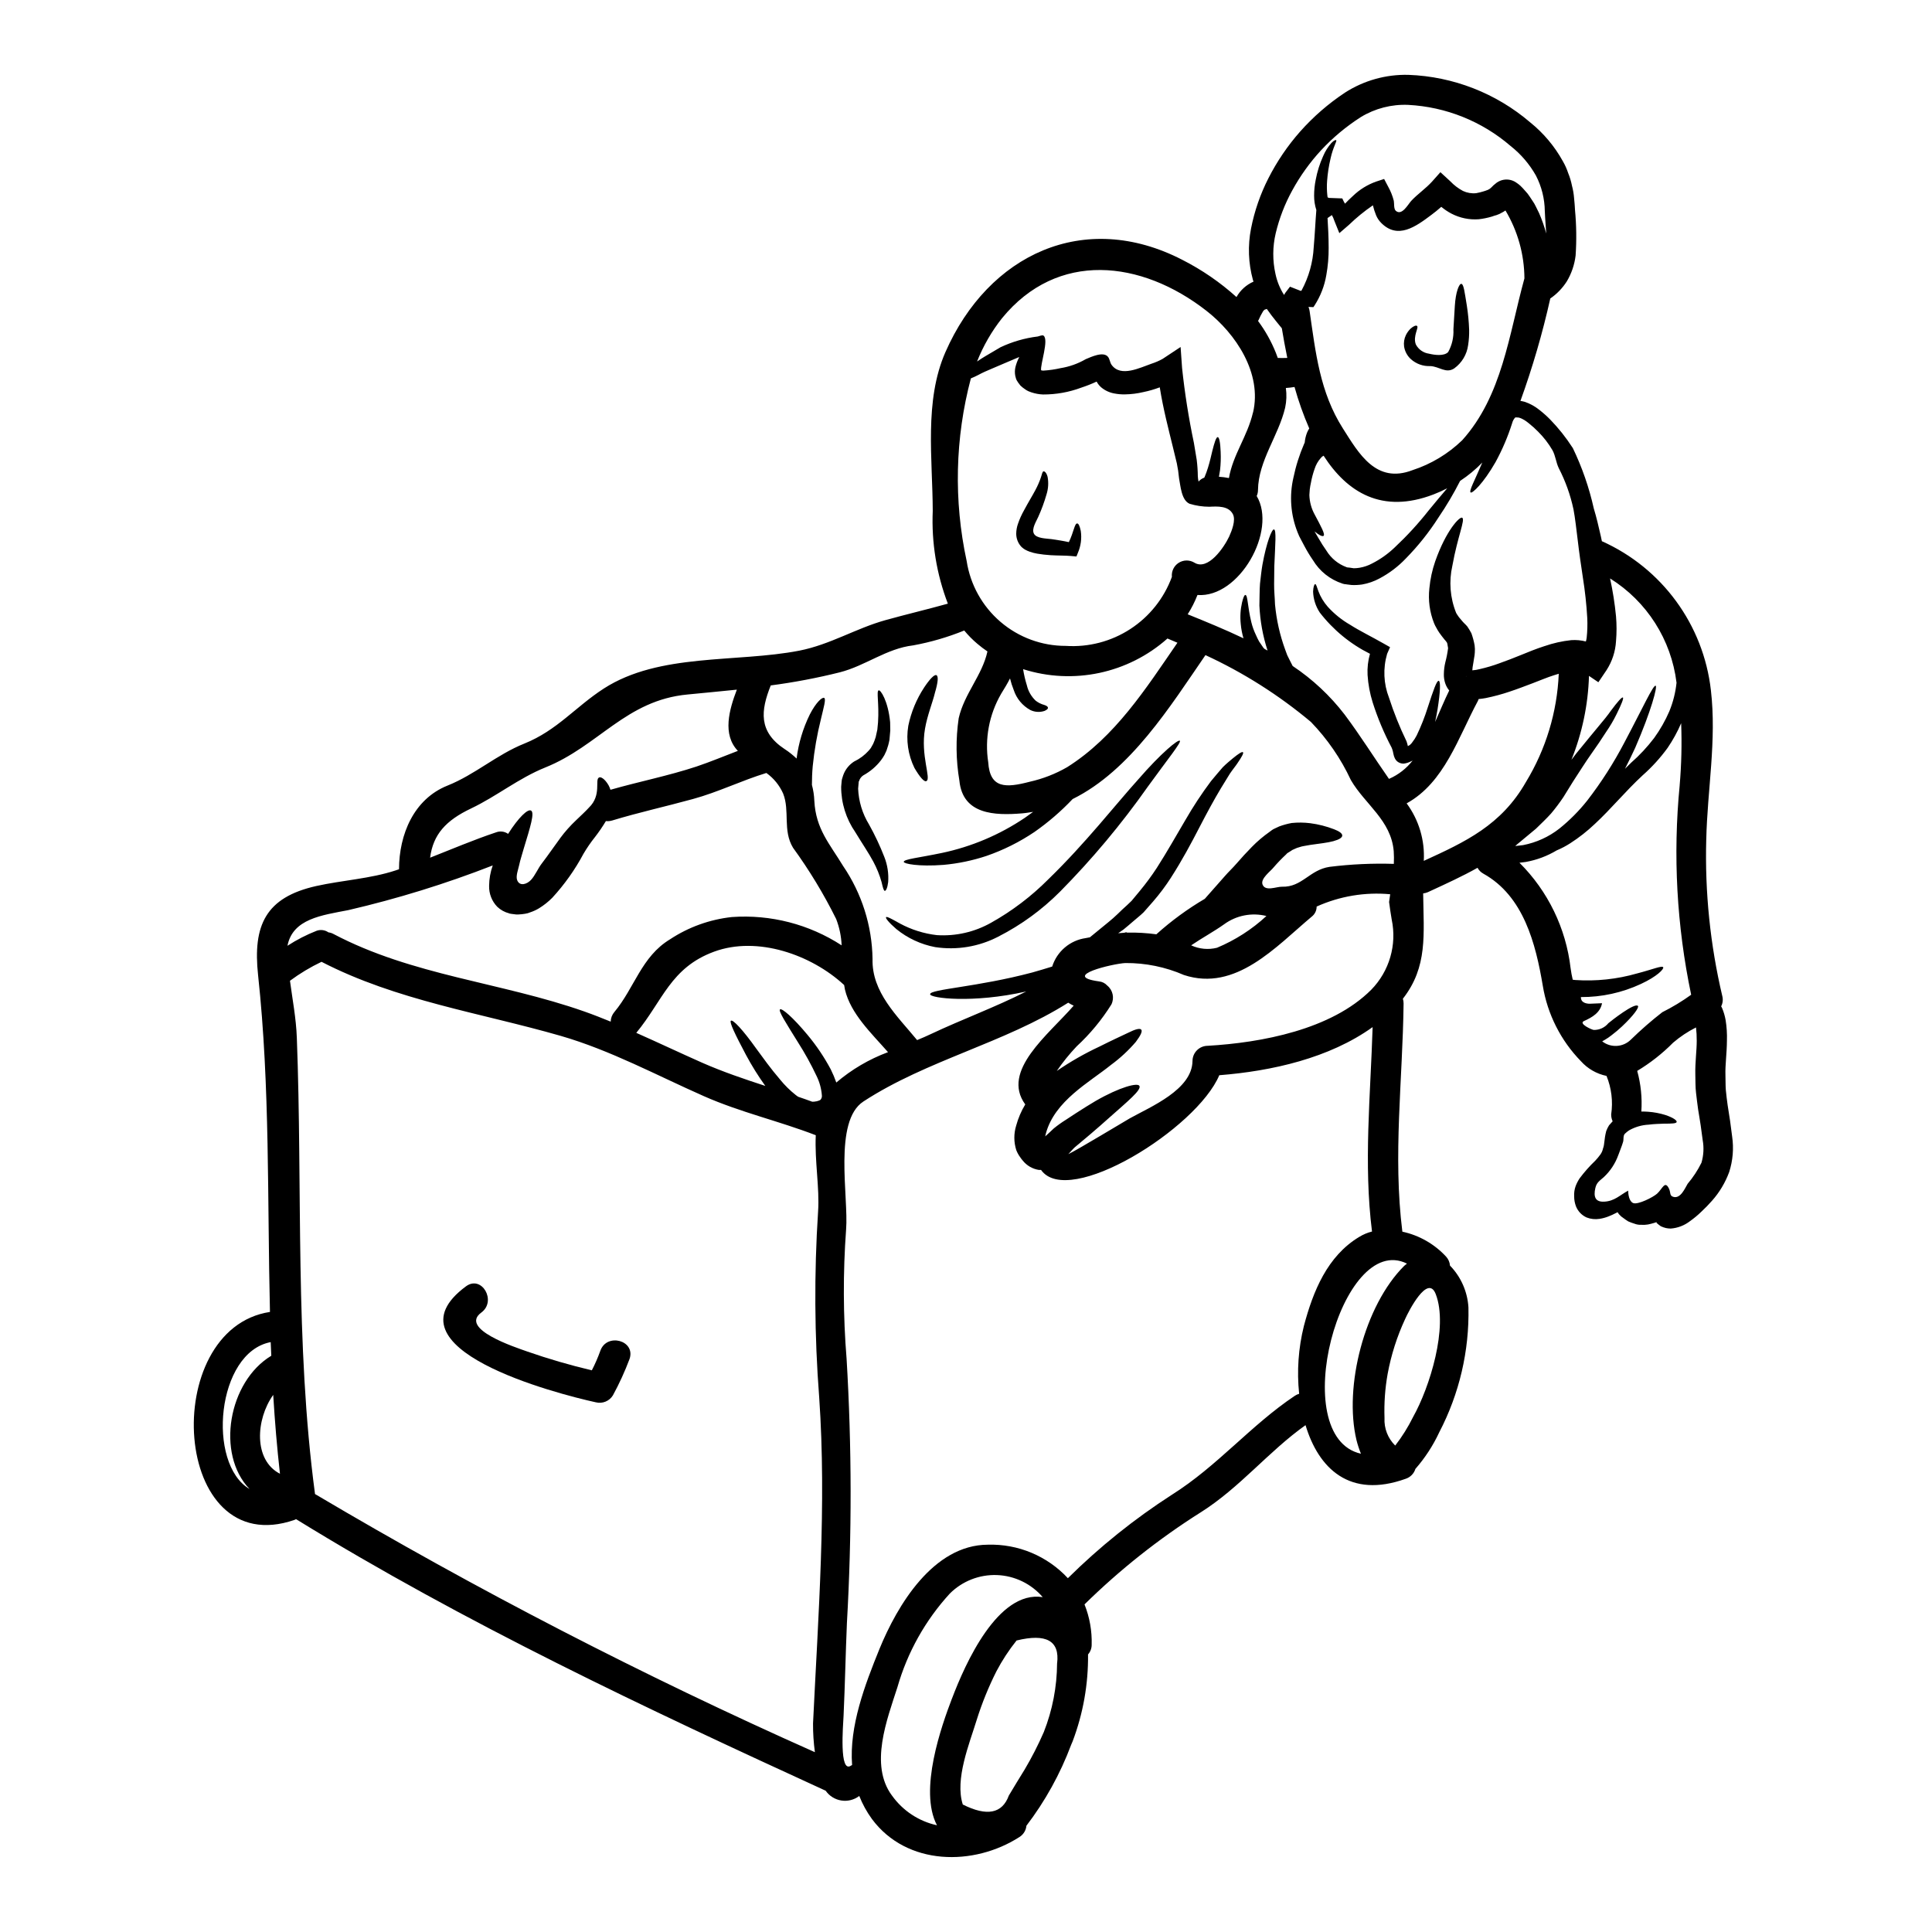 <?xml version="1.0" encoding="UTF-8"?>
<!-- Uploaded to: ICON Repo, www.iconrepo.com, Generator: ICON Repo Mixer Tools -->
<svg fill="#000000" width="800px" height="800px" version="1.1" viewBox="144 144 512 512" xmlns="http://www.w3.org/2000/svg">
 <g>
  <path d="m414.09 238.62c-1.043 0.43-2.059 0.883-3.023 1.281-1.551 0.668-2.992 1.285-4.328 1.848-0.613 0.27-1.227 0.535-1.82 0.789-0.59 0.25-1.121 0.559-1.656 0.828-0.668 0.352-1.312 0.641-1.969 0.91v-0.004c-4.195 15.816-4.578 32.398-1.121 48.391 0.961 6.273 4.141 11.996 8.965 16.129 4.82 4.129 10.965 6.391 17.312 6.375 6.031 0.395 12.031-1.172 17.098-4.469 5.07-3.297 8.934-8.148 11.016-13.824-0.148-1.477 0.539-2.91 1.785-3.711 1.25-0.805 2.84-0.836 4.121-0.086 3.66 2.328 7.965-4.09 9.277-6.894 0.664-1.473 1.844-4.356 0.961-5.965-1.18-2.191-4.039-2.031-6.227-1.926h-0.004c-1.766-0.004-3.523-0.27-5.215-0.785-2.191-0.938-2.406-4.758-2.805-6.793v-0.004c-0.117-1.32-0.312-2.637-0.586-3.934-0.324-1.391-0.668-2.805-1.043-4.301-1.148-4.723-2.543-9.973-3.477-15.828-1.406 0.531-2.856 0.953-4.328 1.254-1.598 0.379-3.227 0.586-4.867 0.613-0.949 0.023-1.898-0.059-2.832-0.238-1.289-0.227-2.5-0.789-3.5-1.629-0.492-0.43-0.902-0.945-1.203-1.523-1.32 0.613-2.68 1.148-4.062 1.602-3.25 1.215-6.691 1.832-10.16 1.816-1.039-0.043-2.062-0.23-3.051-0.559l-0.789-0.297 0.004 0.004c-0.363-0.164-0.703-0.371-1.016-0.613-0.355-0.234-0.688-0.496-0.992-0.789-0.117-0.09-0.215-0.199-0.293-0.324l-0.16-0.211-0.324-0.43-0.078-0.133c-0.16-0.238-0.238-0.395-0.27-0.426h0.004c-0.004-0.02-0.012-0.039-0.027-0.055-0.023-0.043-0.039-0.086-0.055-0.133l-0.082-0.184c-0.078-0.27-0.156-0.508-0.211-0.789-0.145-0.742-0.133-1.508 0.027-2.246 0.219-0.922 0.551-1.809 0.988-2.648 0.023-0.023 0.027-0.059 0.016-0.09zm71.137 131.39c-0.078 0.105-0.43 0.457-0.43 0.457v-0.004c-1.16 1.078-2.258 2.223-3.289 3.422-0.832 1.043-3.449 2.914-2.941 4.465 0.691 2.008 3.742 0.59 5.184 0.641 5.32 0.16 7.273-4.465 12.594-5.266h0.004c5.648-0.703 11.344-0.969 17.031-0.789 0.055-1.121 0.047-2.242-0.027-3.363-0.695-8.207-7.594-12.379-11.359-18.848v-0.004c-2.648-5.684-6.227-10.887-10.586-15.398-8.492-7.113-17.887-13.07-27.949-17.711-9.301 13.527-19.887 30.582-35.203 38.148-3.066 3.238-6.449 6.16-10.105 8.715-3.957 2.668-8.242 4.809-12.754 6.363-3.684 1.223-7.496 2.012-11.359 2.363-6.656 0.508-10.477-0.293-10.531-0.789-0.078-0.723 4.035-1.098 10.051-2.363v0.004c7.883-1.656 15.367-4.824 22.043-9.328 0.746-0.512 1.473-1.043 2.191-1.574-0.938 0.133-1.898 0.32-2.891 0.395-7.324 0.613-15.773 0.32-16.652-8.66-0.926-5.469-0.992-11.047-0.188-16.531 1.473-6.523 6.231-11.363 7.621-17.711v-0.004c-0.918-0.621-1.801-1.289-2.648-2.008-1.273-1.07-2.445-2.254-3.5-3.539-4.356 1.766-8.879 3.086-13.5 3.934-7.109 0.832-12.641 5.398-19.461 7.141-6.035 1.508-12.148 2.668-18.316 3.477-2.644 6.629-3.34 12.242 3.715 16.895l0.004-0.004c1.117 0.73 2.164 1.562 3.129 2.488 0.512-4.062 1.695-8.008 3.5-11.68 1.656-3.234 3.312-4.68 3.82-4.383 0.508 0.297-0.105 2.363-0.855 5.535l0.004-0.004c-1.035 4.117-1.77 8.309-2.191 12.535-0.16 1.738-0.215 3.398-0.215 4.973 0.371 1.387 0.586 2.812 0.641 4.25 0.395 7.457 4.039 11.336 7.621 17.242 4.957 7.273 7.672 15.844 7.805 24.648-0.238 8.82 6.551 15.105 11.809 21.496 1.312-0.535 2.539-1.07 3.664-1.605 8.34-3.938 17.055-7.109 25.262-11.281-14.141 3.207-25.586 1.789-25.477 0.719 0-1.336 12.457-1.871 27.055-5.746 1.82-0.508 3.582-1.043 5.293-1.574 1.266-4.019 4.727-6.953 8.898-7.543 0.375-0.078 0.746-0.133 1.098-0.211 1.199-0.965 2.461-2.008 3.793-3.102 0.789-0.641 1.574-1.281 2.363-1.969 0.789-0.684 1.602-1.496 2.434-2.297 0.789-0.719 1.844-1.656 2.461-2.297 0.719-0.883 1.469-1.789 2.242-2.699v-0.004c1.586-1.918 3.066-3.922 4.426-6.004 2.777-4.328 5.211-8.688 7.566-12.672v0.004c2.055-3.574 4.32-7.019 6.789-10.32 1.148-1.391 2.219-2.644 3.148-3.715 0.988-0.988 1.926-1.734 2.672-2.363 1.496-1.23 2.434-1.82 2.672-1.605 0.238 0.211-0.293 1.203-1.391 2.805-0.535 0.832-1.312 1.738-2.086 2.891-0.691 1.148-1.496 2.434-2.363 3.848-1.738 2.887-3.688 6.469-5.773 10.504-2.086 4.039-4.492 8.555-7.43 13.125l0.004 0.004c-1.441 2.242-3.039 4.379-4.785 6.391-0.855 0.961-1.684 1.926-2.516 2.863-1.094 1.043-1.871 1.602-2.777 2.406-0.91 0.805-1.734 1.473-2.566 2.164-0.48 0.324-0.91 0.641-1.391 0.965 0.559-0.027 1.121-0.109 1.656-0.133 0.348-0.133 0.586-0.16 0.695-0.027v-0.008c2.602-0.051 5.203 0.102 7.777 0.453l0.078-0.078c3.93-3.527 8.203-6.652 12.754-9.328l5.266-5.965c1.016-1.18 2.031-2.086 3.207-3.449 1.281-1.473 2.566-2.891 4.012-4.356 1.418-1.449 2.969-2.766 4.625-3.934l0.613-0.457 0.078-0.051c0.027-0.027 0.324-0.215 0.324-0.215l0.16-0.078 0.27-0.133c0.395-0.188 0.789-0.348 1.148-0.535v-0.004c1.078-0.398 2.188-0.703 3.316-0.91 1.645-0.172 3.301-0.152 4.941 0.055 2.156 0.281 4.269 0.82 6.297 1.602 1.395 0.535 2.168 1.098 2.168 1.656 0 0.559-0.789 1.07-2.363 1.5-1.574 0.43-3.688 0.641-6.098 0.988-0.586 0.105-1.18 0.211-1.816 0.32-0.633 0.105-1.152 0.324-1.738 0.484-0.48 0.238-0.613 0.238-1.203 0.535-0.32 0.211-0.664 0.453-1.039 0.664l-0.133 0.105-0.027 0.027zm47.23-46.727 0.188-0.078v-0.031c-0.066 0.023-0.129 0.059-0.184 0.105zm70.578 121.9v-0.004c0.465 3.168 0.195 6.398-0.789 9.445-1.031 2.793-2.57 5.367-4.547 7.59-0.871 0.992-1.789 1.938-2.754 2.836-0.957 0.934-1.984 1.793-3.074 2.566-1.477 1.145-3.254 1.828-5.117 1.965-0.422-0.004-0.844-0.047-1.258-0.133-0.469-0.113-0.926-0.273-1.363-0.48-0.391-0.273-0.766-0.566-1.121-0.883 0-0.055-0.027-0.082-0.027-0.133v-0.105l-0.055 0.023c-0.051 0.027-0.078 0.055-0.133 0.082l-0.508 0.156c-0.535 0.16-1.066 0.297-1.574 0.395h-0.004c-0.59 0.098-1.191 0.125-1.789 0.082-0.602 0.027-1.203-0.074-1.766-0.293-0.566-0.168-1.121-0.375-1.66-0.613-0.441-0.273-0.871-0.566-1.281-0.883-0.398-0.25-0.762-0.555-1.07-0.91-0.098-0.102-0.184-0.207-0.266-0.32-0.082-0.133-0.16-0.426-0.352-0.238l-0.27 0.133 0.004-0.004c-0.625 0.332-1.266 0.625-1.926 0.883-0.781 0.316-1.598 0.539-2.43 0.668-1.164 0.188-2.356 0.059-3.449-0.371-1.281-0.582-2.285-1.637-2.805-2.941-0.32-0.848-0.484-1.746-0.48-2.648-0.055-0.926 0.082-1.852 0.391-2.723 0.273-0.715 0.625-1.398 1.043-2.035 1.25-1.672 2.633-3.238 4.141-4.676 0.504-0.531 0.969-1.094 1.395-1.688 0.32-0.457 0.547-0.977 0.664-1.523 0.484-1.281 0.242-2.219 0.859-4.652 0.199-0.531 0.449-1.039 0.746-1.523 0.32-0.375 0.641-0.719 0.961-1.07-0.262-0.57-0.398-1.191-0.391-1.816 0.512-3.453 0.086-6.981-1.234-10.211-2.621-0.539-5.004-1.91-6.789-3.906-5.344-5.477-8.871-12.469-10.105-20.02-1.875-11.09-5.055-23.738-15.742-29.672v-0.004c-0.656-0.355-1.191-0.895-1.551-1.551-3.984 2.246-8.312 4.223-13.121 6.441v0.004c-0.41 0.176-0.844 0.293-1.285 0.344 0.129 10.934 1.254 19.41-5.375 27.91 0.125 0.41 0.188 0.832 0.188 1.258-0.238 20.211-2.863 40.316-0.324 60.473 4.461 0.961 8.512 3.277 11.605 6.629 0.59 0.652 0.949 1.484 1.016 2.359 2.91 2.992 4.644 6.93 4.891 11.094 0.246 11.496-2.41 22.867-7.727 33.062-1.637 3.527-3.769 6.801-6.332 9.73-0.375 1.215-1.309 2.18-2.516 2.594-14.957 5.398-23.176-2.805-26.598-14.195-9.863 7.008-17.352 16.531-27.801 23.125v-0.004c-11.098 7.008-21.41 15.184-30.773 24.383 1.363 3.406 2.008 7.055 1.898 10.719 0 0.934-0.344 1.836-0.961 2.539 0.086 7.867-1.301 15.684-4.09 23.043-0.09 0.258-0.199 0.508-0.32 0.75-0.027 0.055-0.051 0.133-0.078 0.188-2.879 7.68-6.871 14.895-11.844 21.414-0.113 1.23-0.797 2.34-1.848 2.992-12.082 7.777-29.809 7.699-39.082-4.758-1.375-1.891-2.508-3.949-3.367-6.125-1.352 1.035-3.066 1.473-4.75 1.207-1.68-0.262-3.18-1.199-4.152-2.594-47.582-21.812-95.676-44.43-140.35-71.965v-0.004c-0.125 0.082-0.254 0.145-0.395 0.191-32.586 11.281-36.062-50.605-6.523-55.105-0.723-29.781 0.051-59.613-3.148-89.262-1.418-13.18 1.969-20.609 15.453-23.617 6.867-1.523 14.277-1.926 20.961-4.117l0.934-0.32c0.027-9.227 3.906-18.582 12.832-22.164 7.301-2.914 13.098-8.234 20.398-11.148 8.688-3.504 13.5-9.707 21.066-14.594 14.699-9.465 35.125-6.793 51.781-10.023 8.18-1.605 14.996-5.902 22.801-8.078 5.562-1.551 11.039-2.832 16.574-4.379v0.004c-3-7.832-4.363-16.191-4.008-24.57-0.027-13.688-2.328-29.164 3.371-42.117 11.363-25.852 36.73-37.855 62.77-24.434h-0.004c5.199 2.641 10.027 5.957 14.355 9.863 1.023-1.816 2.606-3.25 4.516-4.086-0.051-0.16-0.105-0.297-0.156-0.457-1.215-4.43-1.391-9.074-0.508-13.582 0.91-4.652 2.469-9.156 4.625-13.383 2.266-4.449 5.086-8.602 8.391-12.344 3.492-3.934 7.477-7.398 11.859-10.305 5.012-3.231 10.883-4.875 16.844-4.727 11.871 0.43 23.25 4.871 32.273 12.598 3.519 2.828 6.449 6.316 8.637 10.266 0.578 0.996 1.055 2.051 1.418 3.148 0.445 1.086 0.785 2.215 1.012 3.367 0.293 1.102 0.484 2.231 0.566 3.367l0.133 1.445 0.051 0.723 0.055 0.906c0.379 4.008 0.434 8.043 0.16 12.059-0.289 2.418-1.078 4.75-2.324 6.84-1.141 1.797-2.633 3.344-4.387 4.547-2.059 9.211-4.703 18.281-7.914 27.16 0.098 0.023 0.195 0.031 0.297 0.027 0.297 0.082 0.457 0.082 0.91 0.215h-0.004c1.379 0.477 2.664 1.191 3.801 2.109 1.008 0.781 1.961 1.633 2.856 2.539 2.223 2.285 4.211 4.781 5.938 7.461l0.078 0.105 0.027 0.055c2.449 5.09 4.305 10.445 5.535 15.961 0.723 2.363 1.281 4.809 1.875 7.402 0.078 0.43 0.184 0.859 0.27 1.281l-0.004 0.004c15.945 7.129 26.934 22.156 28.898 39.512 1.547 13.285-0.938 26.305-1.23 39.566h-0.004c-0.379 13.945 1.051 27.883 4.254 41.461 0.238 0.914 0.133 1.887-0.297 2.727 0.082 0.125 0.156 0.258 0.215 0.395 0.441 1.039 0.766 2.125 0.961 3.234 0.293 1.812 0.41 3.648 0.348 5.484-0.023 3.367-0.48 6.438-0.395 9.031 0.051 1.367 0 2.699 0.105 4.039s0.32 2.699 0.48 4.012c0.465 2.762 0.859 5.492 1.191 8.297zm-8.129 6.949c0.574-1.945 0.684-3.996 0.324-5.988-0.16-1.312-0.352-2.594-0.535-3.938s-0.457-2.727-0.668-4.144c-0.211-1.418-0.375-2.965-0.562-4.492-0.188-1.527-0.133-3.125-0.184-4.723-0.082-3.34 0.375-6.297 0.375-9.145l-0.008 0.004c0.012-1.145-0.055-2.285-0.188-3.422-2.176 1.098-4.215 2.453-6.066 4.039-2.848 2.879-6.047 5.391-9.516 7.477 0.969 3.504 1.34 7.148 1.094 10.773 0.641 0 1.254 0 1.82 0.055 1.543 0.109 3.066 0.398 4.543 0.855 2.242 0.75 3.125 1.5 2.992 1.875-0.133 0.375-1.18 0.426-3.367 0.426-1.098 0.055-2.461 0.055-4.117 0.27l0.004-0.004c-1.801 0.102-3.551 0.613-5.117 1.5-0.379 0.254-0.738 0.539-1.066 0.855-0.59 0.48-0.324 1.605-0.535 2.219-0.324 1.121-0.859 2.363-1.254 3.477h-0.004c-0.797 2.227-2.117 4.234-3.848 5.852-1.043 0.938-1.902 1.367-2.246 2.914-0.508 2.273-0.027 3.719 2.363 3.586 2.723-0.133 4.117-1.711 6.332-2.918 0.027 0.965 0.242 2.832 1.34 3.289 1.227 0.508 5.266-1.523 6.336-2.488 1.418-1.281 2.059-3.609 3.148-1.34 0.508 1.02 0.078 1.902 1.18 2.191 1.898 0.535 3.047-2.269 3.769-3.477v0.004c1.445-1.703 2.676-3.578 3.664-5.582zm-5.773-100.06c0.469-5.457 0.598-10.941 0.391-16.414-0.98 2.285-2.18 4.469-3.578 6.523-1.93 2.656-4.144 5.094-6.606 7.269-4.625 4.277-8.418 8.957-12.699 12.914-2.004 1.906-4.191 3.621-6.519 5.117-1.09 0.699-2.234 1.309-3.426 1.816-0.023 0.027-0.078 0.027-0.129 0.051-2.527 1.516-5.312 2.559-8.211 3.078-0.559 0.051-1.121 0.156-1.68 0.211v0.004c7.547 7.512 12.324 17.363 13.551 27.945 0.137 1.023 0.324 2.039 0.562 3.047l0.641 0.082c5.531 0.379 11.086-0.211 16.414-1.742 4.062-1.043 6.629-2.164 6.922-1.629 0.238 0.457-1.629 2.434-5.902 4.414-4.981 2.32-10.414 3.508-15.906 3.477-0.02 0.254 0.027 0.512 0.133 0.746 0.211 0.559 1.066 1.07 2.363 1.016 1.043-0.055 2.059-0.078 3.102-0.133-0.453 2.488-2.594 3.742-4.785 4.723-1.551 0.695 2.164 2.363 2.621 2.363v-0.004c1.488 0.027 2.906-0.633 3.848-1.789 0.695-0.59 6.981-5.535 7.832-4.574 0.348 0.395-1.121 2.516-4.25 5.457-0.867 0.812-1.777 1.582-2.727 2.297-0.543 0.434-1.113 0.828-1.711 1.18-0.27 0.156-0.535 0.32-0.789 0.453h0.004c2.285 1.781 5.535 1.59 7.594-0.453 2.641-2.578 5.422-5.008 8.34-7.273 2.668-1.332 5.223-2.879 7.644-4.625-3.828-18.254-4.856-36.984-3.039-55.547zm-2.727-19.598h-0.004c0.988-2.41 1.625-4.949 1.898-7.539-1.391-11.402-7.863-21.562-17.613-27.641 0.723 3.309 1.246 6.656 1.574 10.023 0.188 2.199 0.188 4.406 0 6.606-0.16 2.731-1.027 5.375-2.512 7.672l-2.164 3.207-2.488-1.684c-0.227 7.629-1.801 15.16-4.652 22.242 0.859-1.148 1.711-2.269 2.594-3.285 1.684-2.059 3.207-3.938 4.574-5.562s2.484-2.996 3.312-4.195c1.762-2.363 2.863-3.609 3.148-3.477 0.289 0.133-0.32 1.707-1.656 4.41v-0.004c-0.805 1.645-1.734 3.223-2.777 4.727-1.148 1.816-2.516 3.82-4.012 5.93s-3.047 4.602-4.758 7.219c-0.832 1.34-1.684 2.727-2.566 4.144-1 1.488-2.082 2.926-3.234 4.301-1.227 1.367-2.644 2.699-4.012 4.039-1.441 1.203-2.887 2.406-4.379 3.637-0.395 0.32-0.789 0.641-1.125 0.961 0.695-0.051 1.391-0.184 2.086-0.238h-0.004c3.512-0.68 6.812-2.18 9.625-4.387 2.727-2.195 5.203-4.688 7.379-7.43 3.727-4.824 7.019-9.969 9.84-15.371 4.922-9.277 7.648-15.32 8.289-15.051 0.508 0.184-1.148 6.606-5.43 16.469-0.789 1.707-1.711 3.609-2.699 5.535 0.559-0.535 1.07-1.07 1.629-1.605l0.004-0.004c2.246-1.973 4.289-4.168 6.098-6.547 1.602-2.215 2.953-4.594 4.035-7.102zm-21.918-19.434h-0.004c0.188-1.738 0.242-3.488 0.16-5.238-0.203-3.559-0.586-7.106-1.148-10.625-0.27-1.762-0.508-3.477-0.75-5.117-0.242-1.641-0.426-3.231-0.613-4.758-0.395-3.125-0.691-5.961-1.148-8.363l-0.004-0.004c-0.809-3.785-2.121-7.445-3.898-10.883-0.75-1.574-0.832-3.234-1.684-4.781h-0.004c-1.047-1.789-2.324-3.434-3.797-4.894-0.754-0.77-1.559-1.496-2.406-2.168-0.379-0.316-0.781-0.613-1.203-0.879l-0.586-0.32c-0.188-0.105-0.211-0.082-0.348-0.16-0.23-0.098-0.477-0.168-0.723-0.215 0.055 0.027-0.238 0-0.348 0-0.188-0.055-0.297-0.027-0.324 0-0.027 0.027-0.133 0-0.133 0.027-0.379 0.418-0.648 0.922-0.785 1.469-1.137 3.582-2.613 7.047-4.414 10.348-3.262 5.691-6.121 8.285-6.578 8.047-0.559-0.324 1.098-3.262 3.074-7.938v-0.004c-1.773 1.832-3.746 3.465-5.879 4.867-1.699 3.344-3.613 6.578-5.727 9.684-2.508 3.926-5.422 7.582-8.691 10.906-2.004 2.102-4.332 3.867-6.894 5.231-1.461 0.797-3.043 1.348-4.68 1.629-0.914 0.133-1.836 0.176-2.758 0.133l-1.098-0.133-0.531-0.078-0.297-0.027-0.188-0.055c-0.051-0.004-0.105-0.012-0.156-0.027l-0.16-0.051v-0.004c-3.277-1.062-6.059-3.277-7.832-6.231-0.824-1.191-1.574-2.434-2.25-3.715-0.293-0.586-0.613-1.18-0.934-1.762l-0.457-0.883c-0.184-0.395-0.27-0.695-0.43-1.016h0.004c-1.828-4.598-2.211-9.645-1.094-14.465 0.637-3.074 1.586-6.074 2.832-8.953 0.051-0.133 0.105-0.211 0.16-0.348 0.082-0.898 0.289-1.781 0.617-2.621 0.16-0.391 0.359-0.766 0.586-1.121-1.551-3.57-2.856-7.242-3.902-10.988-0.762 0.129-1.527 0.219-2.297 0.266 0.246 1.746 0.18 3.519-0.191 5.242-1.762 7.43-7.086 14.059-7.191 21.758 0.004 0.562-0.113 1.117-0.344 1.633 5.453 9.145-4.602 27.055-15.691 26.227l-0.004-0.004c-0.695 1.785-1.562 3.5-2.594 5.117 4.949 2.008 9.918 4.039 14.785 6.363v0.004c-0.363-1.23-0.605-2.496-0.719-3.773-0.211-1.922-0.094-3.863 0.344-5.746 0.32-1.312 0.613-2.004 0.883-1.969 0.641 0.055 0.535 2.941 1.574 7.219 0.281 1.152 0.684 2.273 1.199 3.344 0.254 0.602 0.539 1.191 0.859 1.762 0.375 0.535 0.746 1.098 1.148 1.684 0.082 0.098 0.172 0.188 0.27 0.27 0.27 0.16 0.559 0.297 0.828 0.457h-0.004c-1.254-3.859-1.98-7.871-2.164-11.926 0.055-2.059 0.027-4.008 0.16-5.797 0.211-1.82 0.375-3.477 0.641-5.004 1.094-6.066 2.512-9.445 3.047-9.379 0.695 0.078 0.348 3.902 0.105 9.73 0 1.469-0.027 3.047-0.051 4.785-0.023 1.738 0.184 3.5 0.238 5.422h0.004c0.379 4.055 1.277 8.047 2.672 11.871l0.562 1.523 0.719 1.445c0.238 0.48 0.48 0.961 0.719 1.418h0.004c5.266 3.512 9.922 7.863 13.777 12.883 4.144 5.535 7.777 11.363 11.738 17.031 0.023 0 0.051-0.027 0.078-0.027 2.438-1.07 4.57-2.734 6.203-4.84l-0.188 0.105-0.691 0.32h-0.004c-0.332 0.148-0.684 0.258-1.043 0.324-0.16 0.027-0.238 0.051-0.457 0.078-0.266 0-0.531-0.035-0.785-0.105-0.68-0.184-1.246-0.652-1.547-1.285-0.188-0.391-0.32-0.801-0.395-1.227l-0.129-0.617c-0.082-0.34-0.191-0.668-0.324-0.988-2.027-3.836-3.711-7.844-5.027-11.98-0.746-2.367-1.203-4.816-1.359-7.297-0.098-1.891 0.117-3.785 0.637-5.609-5.207-2.594-9.754-6.336-13.309-10.941-1.09-1.652-1.703-3.578-1.766-5.555 0.055-1.281 0.324-1.969 0.562-1.969s0.453 0.719 0.832 1.848l-0.004-0.004c0.574 1.52 1.418 2.922 2.484 4.141 1.715 1.898 3.719 3.516 5.938 4.789 2.539 1.629 5.613 3.102 8.98 5.027l1.605 0.91-0.789 1.789h0.004c-1.113 3.816-0.938 7.894 0.508 11.602 1.27 3.941 2.816 7.793 4.625 11.52l0.051 0.133c0.133 0.43 0.238 0.789 0.324 1.18 0.348-0.184 0.691-0.395 0.691-0.48v0.004c0.199-0.164 0.371-0.363 0.508-0.586 0.441-0.559 0.824-1.156 1.148-1.793 1.156-2.418 2.141-4.918 2.945-7.477 1.441-4.438 2.363-7.113 2.887-6.981 0.523 0.133 0.43 2.863-0.32 7.594-0.16 1.016-0.395 2.141-0.641 3.312 1.309-2.941 2.512-5.852 3.738-8.34-0.477-0.574-0.84-1.234-1.07-1.945-0.254-0.777-0.371-1.594-0.348-2.41 0.012-1.062 0.145-2.117 0.395-3.148 0.324-1.223 0.566-2.461 0.723-3.715-0.082-0.395-0.16-0.91-0.215-1.254v-0.004c-0.055-0.059-0.082-0.137-0.082-0.215-0.199-0.293-0.422-0.57-0.668-0.828-0.535-0.617-0.91-1.203-1.363-1.789-0.289-0.422-0.551-0.859-0.785-1.312-0.238-0.395-0.441-0.805-0.613-1.23-1.16-2.93-1.582-6.094-1.234-9.223 0.23-2.441 0.75-4.848 1.551-7.164 2.914-8.266 6.5-11.922 7.141-11.547 0.883 0.453-1.203 4.945-2.594 12.699v-0.004c-0.953 4.176-0.609 8.539 0.988 12.512 0.188 0.395 0.641 0.961 0.746 1.148 0.48 0.535 0.938 1.18 1.445 1.656v0.004c0.281 0.258 0.547 0.531 0.789 0.824 0.387 0.57 0.742 1.16 1.066 1.77 0.375 1.043 0.664 2.117 0.859 3.207 0.086 0.629 0.105 1.266 0.051 1.898-0.027 0.492-0.09 0.984-0.188 1.469-0.105 0.789-0.27 1.605-0.395 2.434-0.027 0.297-0.055 0.562-0.078 0.832v-0.004c0.668-0.043 1.324-0.152 1.969-0.324 1.797-0.41 3.566-0.934 5.293-1.574 1.848-0.641 3.715-1.391 5.641-2.164 1.926-0.777 3.879-1.605 6.254-2.363v0.004c2.285-0.793 4.652-1.324 7.059-1.578 1.305-0.09 2.613 0.027 3.879 0.352 0.094-0.312 0.164-0.633 0.207-0.957zm-7.402 9.516c-0.395 0.133-0.832 0.27-1.281 0.395-1.711 0.531-3.719 1.391-5.695 2.137-1.977 0.746-3.984 1.523-6.016 2.191l-0.004 0.004c-2.078 0.703-4.191 1.273-6.34 1.711-0.613 0.105-1.227 0.211-1.898 0.266h0.004c-0.051 0.164-0.117 0.328-0.191 0.484-5.211 9.676-8.875 21.648-18.895 27.16l0.004-0.004c3.246 4.394 4.856 9.785 4.543 15.242 11.066-5.055 20.559-9.465 27.078-20.906l0.004-0.004c5.273-8.668 8.262-18.535 8.688-28.672zm-3.316-116.66c-0.105-1.82-0.293-3.793-0.375-5.902h-0.004c-0.031-3.305-0.84-6.555-2.363-9.488-1.703-3.012-3.973-5.664-6.691-7.805-7.586-6.543-17.129-10.379-27.137-10.906-4.414-0.191-8.785 0.934-12.562 3.231-3.879 2.484-7.43 5.445-10.562 8.82-2.965 3.219-5.523 6.789-7.621 10.629-1.965 3.57-3.438 7.391-4.383 11.359-0.832 3.539-0.852 7.223-0.055 10.773 0.418 1.973 1.184 3.859 2.273 5.559 0.129-0.184 0.246-0.383 0.348-0.586 0.426-0.535 0.828-1.07 1.227-1.605l2.863 1.125c0.066-0.031 0.129-0.066 0.188-0.109 1.922-3.543 3.027-7.469 3.234-11.492 0.324-3.688 0.457-7.008 0.695-9.84-0.398-1.227-0.598-2.508-0.59-3.797-0.004-1.426 0.141-2.852 0.43-4.25 0.402-2.156 1.062-4.254 1.969-6.254 0.535-1.27 1.273-2.445 2.188-3.477 0.668-0.695 1.125-0.832 1.258-0.746 0.27 0.293-0.789 1.684-1.5 4.918l0.004-0.004c-0.465 1.953-0.766 3.938-0.91 5.938-0.09 1.227-0.07 2.461 0.055 3.688l0.078 0.617 0.352 0.156 3.543 0.133 0.395 0.832 0.324 0.562c0.641-0.668 1.309-1.34 2.059-2.008l-0.004 0.004c1.766-1.719 3.879-3.031 6.199-3.852l2.113-0.691 1.094 2.082c0.652 1.168 1.145 2.418 1.473 3.715 0.133 0.668-0.055 2.141 0.535 2.648 1.602 1.391 3.234-1.711 4.062-2.621 1.711-1.844 3.848-3.258 5.562-5.16l2.191-2.461 2.617 2.41c0.977 1.031 2.113 1.898 3.371 2.566 1.082 0.504 2.285 0.707 3.473 0.586 0.699-0.121 1.387-0.293 2.059-0.508l0.562-0.184 0.27-0.109 0.105-0.023c0.184-0.082 0.453-0.215 0.535-0.27 0.023-0.055 0.023-0.027 0.133-0.105 0.238-0.188 0.461-0.395 0.668-0.617l0.27-0.27 0.48-0.395h-0.004c0.281-0.258 0.598-0.473 0.938-0.641 1.098-0.562 2.379-0.648 3.543-0.242 0.371 0.129 0.719 0.309 1.043 0.535 0.398 0.25 0.773 0.539 1.121 0.855 0.449 0.434 0.879 0.887 1.281 1.363l0.535 0.613 0.078 0.082c0.027 0.051 0.27 0.375 0.27 0.375l0.105 0.156 0.215 0.297 0.828 1.254 0.395 0.617 0.43 0.828 0.828 1.684c0.766 1.754 1.398 3.562 1.895 5.41zm-5.824 12.055-0.008 0.004c0.008-0.055 0.023-0.109 0.051-0.16-0.031-6.348-1.77-12.57-5.027-18.016-0.352 0.254-0.727 0.477-1.121 0.664-0.223 0.137-0.453 0.254-0.691 0.352l-0.109 0.027-0.238 0.105c-0.078 0.023-0.293 0.105-0.293 0.105l-0.395 0.105-0.789 0.27c-1.125 0.332-2.281 0.566-3.445 0.699-2.508 0.184-5.019-0.336-7.246-1.5-0.953-0.504-1.852-1.102-2.68-1.793-0.883 0.789-1.762 1.496-2.699 2.191-4.066 3.047-8.82 6.523-13.234 2.059h0.004c-0.574-0.574-1.027-1.254-1.34-2-0.352-0.863-0.637-1.746-0.855-2.652-2.262 1.547-4.387 3.281-6.352 5.184l-2.539 2.191-1.281-3.18-0.348-0.91-0.348-0.695-1.148 0.789c0.133 2.297 0.293 4.922 0.293 7.91 0.016 2.41-0.188 4.82-0.617 7.191-0.48 2.856-1.535 5.586-3.102 8.023l-0.32 0.48-1.312-0.055h0.004c0.145 0.34 0.246 0.699 0.297 1.07 1.602 11.02 2.699 21.523 8.848 31.168 4.168 6.551 8.742 14.734 18.418 11.02 4.938-1.605 9.445-4.316 13.18-7.93 10.594-11.758 12.402-28.035 16.441-42.715zm-20.418 55.449c-1.18 0.613-2.394 1.156-3.637 1.633-13.66 5.238-22.883-0.562-29.125-10.266-0.281 0.137-0.531 0.34-0.723 0.586-0.754 0.84-1.32 1.836-1.66 2.914-0.414 1.168-0.734 2.367-0.957 3.586-0.141 0.605-0.246 1.223-0.324 1.84-0.027 0.508-0.055 0.988-0.105 1.473 0.047 1.848 0.543 3.652 1.445 5.266 1.629 3.074 2.832 5.211 2.297 5.586-0.297 0.215-1.148-0.16-2.363-1.18l0.055 0.105c0.32 0.559 0.641 1.121 0.988 1.684 0.637 1.133 1.336 2.231 2.086 3.289 1.227 2.019 3.102 3.566 5.32 4.383l0.082 0.027 0.051 0.023 0.133 0.027 0.562 0.055 1.094 0.16 0.004 0.004c0.527 0 1.051-0.047 1.574-0.137 1.148-0.195 2.258-0.574 3.285-1.125 2.207-1.117 4.234-2.559 6.019-4.273 3.234-3.031 6.238-6.301 8.98-9.785 1.941-2.375 3.598-4.348 4.918-5.875zm-9.051 246.13c4.414-7.871 9.383-23.816 6.016-32.559-2.109-5.535-7.269 4.676-8.102 6.551-2.156 4.637-3.719 9.531-4.648 14.562-0.691 3.863-0.969 7.789-0.832 11.707-0.148 2.731 0.887 5.387 2.836 7.301 1.828-2.356 3.41-4.891 4.731-7.562zm-2.363-40.047c0.242-0.238 0.508-0.395 0.75-0.613-17.484-8.66-32.082 45.898-12.203 50.383h0.004c-0.477-1.172-0.871-2.379-1.18-3.606-3.398-14.191 2.137-35.707 12.629-46.164zm-8.73-73.18c4.812-4.914 6.852-11.906 5.43-18.633-0.27-1.523-0.48-3.074-0.691-4.625 0.105-0.668 0.211-1.363 0.293-2.059h-0.004c-6.668-0.617-13.383 0.508-19.488 3.262 0.008 1.062-0.488 2.062-1.336 2.699-9.512 7.988-20.102 19.941-33.812 15.449h-0.004c-4.902-2.141-10.207-3.223-15.559-3.18-3.234 0.16-17.27 3.449-6.981 4.863l0.004 0.004c0.844 0.074 1.625 0.469 2.191 1.098 1.496 1.211 1.953 3.297 1.098 5.019-2.559 4.094-5.652 7.824-9.199 11.098-1.926 2.027-3.688 4.211-5.266 6.519 3.586-2.461 7.367-4.625 11.309-6.465 3.289-1.656 5.668-2.727 7.621-3.664 1.871-0.938 3.074-1.254 3.449-0.828 0.375 0.43-0.16 1.551-1.418 3.231v0.004c-1.961 2.285-4.176 4.34-6.606 6.121-5.719 4.625-14.891 9.488-17.238 18.148-0.082 0.27-0.133 0.535-0.188 0.789 0.789-0.691 1.523-1.391 2.246-2.082 1.02-0.832 2.09-1.602 3.207-2.297 0.961-0.641 1.871-1.23 2.777-1.82 1.82-1.18 3.543-2.246 5.117-3.18 6.496-3.742 11.203-4.922 11.633-3.984 0.508 1.094-2.918 3.902-8.289 8.66-1.34 1.203-2.832 2.516-4.465 3.906-0.789 0.691-1.656 1.391-2.539 2.137-0.789 0.719-1.969 1.574-2.328 2.031-0.352 0.375-0.789 0.832-1.23 1.34 2.648-1.281 14.598-8.531 16.285-9.488 5.559-3.102 16.531-7.594 16.625-15.211v-0.008c0.016-2.207 1.801-3.992 4.012-4.008 14.262-0.824 32.789-4.277 43.344-14.848zm0.215 64.078c-2.269-18.047-0.395-36.09 0.16-54.188-11.469 8.234-26.711 11.656-40.637 12.754-5.965 14.168-39.992 35.336-47.23 25.102l0.004-0.004c-0.195 0.016-0.391 0.016-0.586 0-1.688-0.266-3.211-1.152-4.277-2.484l-0.32-0.395-0.16-0.215-0.27-0.395-0.16-0.211-0.32-0.535c-0.184-0.328-0.344-0.668-0.48-1.016-0.672-2.109-0.68-4.379-0.027-6.496 0.539-1.973 1.348-3.863 2.406-5.613-6.496-8.898 6.176-18.5 12.832-26.172-0.5-0.23-0.98-0.492-1.445-0.789-16.949 10.723-37.449 15.211-54.266 26.176-8.023 5.211-3.906 25.289-4.598 33.926-0.84 11.426-0.793 22.902 0.133 34.32 1.391 23.309 1.414 46.676 0.082 69.988-0.348 8.184-0.508 16.363-0.883 24.516-0.133 2.699-1.203 15.449 1.969 13.258 0.102-0.043 0.199-0.094 0.289-0.156-0.789-10.266 3.371-21.199 7.246-30.746 4.723-11.547 14.25-27.586 28.711-27.645 8.023-0.246 15.766 2.992 21.227 8.879 8.395-8.305 17.625-15.715 27.551-22.109 12.105-7.617 20.902-18.418 32.586-26.227 0.352-0.238 0.742-0.418 1.152-0.531-0.633-6.016-0.207-12.098 1.254-17.969 2.434-9.195 6.203-18.523 14.676-23.617v0.004c1.047-0.648 2.191-1.129 3.387-1.422zm-22.691-231.52c0.078-0.02 0.16-0.027 0.238-0.023-0.562-2.727-1.043-5.375-1.445-7.832l-1.523-1.875c-0.832-1.016-1.656-2.109-2.461-3.262h0.004c-0.117 0.062-0.242 0.105-0.375 0.133-0.105 0.055-0.188 0.055-0.238 0.082-0.105 0.09-0.207 0.188-0.297 0.297-0.031 0.055-0.066 0.105-0.105 0.156-0.449 0.738-0.844 1.504-1.18 2.297-0.051 0.07-0.094 0.145-0.137 0.219 1.934 2.598 3.523 5.438 4.727 8.445 0.16 0.453 0.324 0.91 0.508 1.363 0.758 0.027 1.535 0.027 2.285 0zm-5.293 147.89c-3.875-0.969-7.981-0.168-11.203 2.191-2.777 1.969-5.879 3.637-8.742 5.586 2.141 0.988 4.559 1.215 6.844 0.641 4.828-2.016 9.262-4.863 13.102-8.418zm-3.543-133.43c2.434-10.371-4.516-20.859-12.375-26.973-17.242-13.445-39.457-15.988-54.137 1.969v-0.004c-2.762 3.484-4.992 7.359-6.629 11.496 0.105-0.078 0.184-0.133 0.27-0.184 0.613-0.395 1.227-0.832 1.844-1.18 1.258-0.723 2.594-1.523 4.039-2.383l-0.004-0.004c3.141-1.488 6.496-2.465 9.945-2.883 0.32-0.055 1.18-0.457 1.496-0.238 1.523 0.988-0.883 7.727-0.613 9.195v-0.004c0.23 0.078 0.477 0.109 0.723 0.082 1.484-0.094 2.961-0.309 4.41-0.641 2.359-0.379 4.625-1.184 6.691-2.383 1.363-0.562 4.676-2.164 5.902-0.613 0.453 0.535 0.508 1.523 0.961 2.137 2.434 3.34 7.477 0.746 10.629-0.348v0.004c1-0.328 1.969-0.746 2.887-1.258l4.758-3.148 0.395 5.59c0.707 6.652 1.75 13.262 3.129 19.809 0.27 1.547 0.508 3.047 0.75 4.516 0.18 1.453 0.277 2.918 0.293 4.383 0.027 0.461 0.09 0.918 0.188 1.367 0.41-0.473 0.934-0.832 1.523-1.043l0.078-0.16c0.348-0.82 0.652-1.66 0.91-2.512 0.508-1.633 0.832-3.129 1.121-4.328 0.59-2.363 1.043-3.742 1.445-3.742 0.402 0 0.695 1.395 0.789 3.984l-0.004-0.004c0.074 1.59 0.02 3.18-0.16 4.758-0.078 0.562-0.184 1.148-0.293 1.766v0.004c0.891 0.051 1.773 0.168 2.644 0.344 1.113-6.324 4.856-10.922 6.379-17.391zm-20.039 61.012c-0.883-0.375-1.734-0.746-2.644-1.121-10.426 9.266-24.961 12.352-38.254 8.121 0.223 1.441 0.555 2.863 0.988 4.254 0.359 1.574 1.184 3.008 2.359 4.117 0.676 0.52 1.449 0.898 2.273 1.121 0.586 0.188 0.91 0.43 0.965 0.695 0.055 0.27-0.188 0.562-0.91 0.883-1.238 0.418-2.594 0.332-3.769-0.242-2.082-1.145-3.648-3.035-4.387-5.293-0.402-1-0.73-2.027-0.988-3.074-0.668 1.312-1.445 2.621-2.383 4.117h0.004c-3.16 5.473-4.356 11.859-3.394 18.105 0.453 6.981 4.652 6.816 10.984 5.16 3.492-0.781 6.848-2.086 9.949-3.875 12.715-8.027 20.84-20.809 29.207-32.969zm-31.883 270.46c0.723-5.961-2.863-7.973-10.75-6.043h0.004c-2.039 2.551-3.832 5.289-5.348 8.18-2.082 4.137-3.828 8.438-5.215 12.855-1.926 6.297-5.852 15.742-3.688 22.434 6.391 3.207 10.457 2.414 12.203-2.383 1.367-2.297 2.754-4.57 4.144-6.816v0.004c1.91-3.223 3.621-6.562 5.117-9.996 2.293-5.809 3.488-11.992 3.523-18.238zm-27.859 9.332c3.477-9.172 12.137-28.734 24.035-26.867v-0.004c-3.047-3.547-7.434-5.664-12.105-5.844-4.672-0.176-9.207 1.602-12.516 4.91-6.481 7.078-11.23 15.566-13.875 24.797-2.754 8.582-7.477 20.609-1.445 28.734l0.004-0.004c2.859 4.012 7.109 6.82 11.922 7.871-4.902-9.262 1.25-26.461 3.973-33.598zm-16.953-171.29c-4.41-5.027-9.891-10.16-11.414-16.574-0.078-0.395-0.133-0.789-0.211-1.203l-0.078-0.078c-8.609-7.938-22.883-13.02-34.41-8.77-11.527 4.246-13.582 13.02-20.602 21.508 5.852 2.594 11.656 5.344 17.508 7.938 5.484 2.406 11.094 4.305 16.68 6.125h0.004c-1.883-2.621-3.594-5.363-5.117-8.211-2.863-5.398-4.438-8.66-4.012-9.055 0.508-0.457 3.207 2.434 6.691 7.324 1.789 2.434 3.848 5.344 6.363 8.266v0.004c1.223 1.5 2.602 2.863 4.117 4.066 0.211 0.184 0.453 0.32 0.668 0.48 1.254 0.43 2.484 0.855 3.715 1.312h0.293v-0.004c0.227 0 0.453-0.027 0.672-0.082 0.164-0.004 0.328-0.039 0.48-0.105 0.254-0.051 0.5-0.148 0.723-0.293 0.316-0.324 0.461-0.781 0.395-1.23-0.141-1.766-0.609-3.488-1.391-5.078-1.465-3.106-3.125-6.117-4.977-9.008-3.148-5.082-5.211-8.266-4.723-8.66s3.398 2.059 7.324 6.789c2.344 2.816 4.394 5.859 6.121 9.094 0.562 1.133 1.055 2.301 1.473 3.496 4.059-3.465 8.699-6.191 13.707-8.051zm-12.297-28.312c-0.098-2.387-0.586-4.742-1.445-6.973-3.277-6.609-7.106-12.93-11.441-18.895-2.777-4.602-0.789-9.758-2.617-14.359-0.969-2.18-2.5-4.062-4.441-5.449-6.574 2.004-12.777 5.078-19.434 6.894-7.141 1.969-14.332 3.543-21.414 5.695-0.543 0.164-1.113 0.219-1.68 0.16-0.871 1.453-1.828 2.856-2.863 4.195-1.129 1.414-2.156 2.906-3.074 4.465-2.25 4.219-5.027 8.133-8.266 11.656-1.051 1.062-2.227 1.996-3.5 2.781-0.727 0.441-1.496 0.801-2.301 1.066-0.441 0.195-0.91 0.328-1.391 0.395-0.582 0.102-1.172 0.168-1.762 0.188-0.367 0.035-0.734 0.016-1.098-0.055l-0.395-0.051-0.211-0.027h-0.055l-0.453-0.078h-0.078l-0.188-0.082h-0.004c-1.18-0.301-2.266-0.898-3.148-1.738-1.441-1.484-2.219-3.492-2.164-5.562 0.02-1.84 0.344-3.664 0.961-5.398-12.461 4.863-25.254 8.82-38.281 11.844-7.031 1.363-14.73 2.297-16.117 9.445 2.441-1.586 5.039-2.918 7.75-3.981 1.043-0.363 2.195-0.203 3.102 0.426 0.469 0.059 0.922 0.203 1.336 0.43 20.984 11.062 44.43 12.777 66.52 20.555 2.363 0.832 4.652 1.738 6.949 2.676 0.023-0.945 0.371-1.852 0.988-2.566 5.344-6.414 7.164-14.676 14.73-19.246 4.914-3.246 10.531-5.269 16.387-5.906 10.258-0.734 20.477 1.898 29.098 7.5zm-7.578 206.2c1.367-28.441 3.609-57.957 1.633-86.398-1.262-16.395-1.359-32.863-0.293-49.27 0.426-6.199-0.938-13.445-0.613-20.207-9.758-3.769-19.973-6.07-29.648-10.348-12.535-5.535-24.754-12.164-37.957-15.984-21.387-6.148-43.441-9.332-63.371-19.621l-0.004-0.004c-2.945 1.402-5.746 3.086-8.363 5.023 0.664 5 1.629 9.973 1.816 15.078 1.527 40.285-0.531 80.812 4.812 120.89v0.051c42.797 25.348 87.035 48.191 132.48 68.414-0.34-2.527-0.508-5.07-0.492-7.621zm-19.918-257.73c-4.168-4.356-2.297-10.934-0.27-16.227-4.356 0.453-8.715 0.855-13.043 1.281-16.363 1.523-23.555 13.66-37.746 19.352-7.086 2.863-12.809 7.594-19.648 10.855-6.633 3.148-10.051 6.844-10.855 13.043 5.773-2.269 11.523-4.723 17.406-6.691v0.004c1.082-0.441 2.309-0.301 3.262 0.375 2.832-4.438 5.215-6.656 6.07-6.176 1.016 0.535-0.16 4.277-1.926 10.082-0.395 1.473-0.883 2.805-1.227 4.438-0.215 1.043-0.938 2.863-0.508 3.938 0.664 1.684 2.566 1.094 3.66-0.078s1.848-3.051 2.863-4.359c1.684-2.188 3.234-4.492 4.863-6.691l-0.004-0.008c1.273-1.719 2.699-3.32 4.254-4.785 1.34-1.281 2.512-2.363 3.371-3.312 3.477-3.34 1.469-7.477 2.699-7.992 0.426-0.238 1.496 0.297 2.539 2.113l-0.004-0.004c0.191 0.371 0.352 0.754 0.48 1.148 7.566-2.168 15.32-3.691 22.777-6.152 3.699-1.238 7.309-2.762 10.973-4.152zm-121.35 191.57c-0.789-6.949-1.363-13.926-1.789-20.902-4.629 6.492-5.269 17.27 1.789 20.902zm-2.297-31.277-0.16-3.609c-14.355 2.699-16.977 32.238-5.613 38.922-8.934-9.301-5.617-28.441 5.769-35.309z"/>
  <path d="m533.34 231.39c0.027 1.363-0.062 2.723-0.27 4.066-0.328 2.481-1.66 4.711-3.688 6.176-2.191 1.441-3.938-0.508-6.332-0.617-1.895 0.09-3.75-0.574-5.16-1.844-0.961-0.879-1.59-2.055-1.793-3.34-0.137-1.035 0.027-2.086 0.48-3.023 0.316-0.648 0.742-1.234 1.258-1.734 0.832-0.719 1.418-0.883 1.656-0.719 0.668 0.348-1.148 2.699-0.27 4.945v-0.004c0.699 1.324 1.992 2.231 3.477 2.434 1.418 0.348 3.984 0.719 5.082-0.43 1.02-1.836 1.5-3.918 1.391-6.016 0.133-2.328 0.27-4.438 0.375-6.199 0.211-3.664 1.148-6.019 1.762-5.856 0.613 0.16 0.832 2.219 1.418 5.746 0.332 2.125 0.539 4.266 0.613 6.414z"/>
  <path d="m456.68 340.31c0.395 0.453-3.148 4.781-8.527 12.203h0.004c-6.949 9.863-14.703 19.137-23.18 27.723-4.805 4.836-10.344 8.879-16.414 11.977-5.141 2.676-11.004 3.648-16.734 2.781-3.777-0.715-7.312-2.359-10.293-4.785-2.004-1.738-2.914-2.891-2.723-3.148 0.188-0.262 1.496 0.457 3.688 1.684 3.035 1.637 6.356 2.68 9.785 3.074 5.023 0.324 10.031-0.828 14.41-3.312 5.559-3.117 10.66-6.996 15.156-11.52 9.863-9.574 17.645-19.621 23.82-26.465 6.059-6.981 10.574-10.668 11.008-10.211z"/>
  <path d="m430.42 284.73c0.285 1.949 0.023 3.941-0.754 5.75l-0.395 0.992-1.5-0.133c-1.363-0.133-3.371-0.082-5.481-0.215l0.004-0.004c-1.148-0.07-2.289-0.203-3.422-0.395-0.668-0.117-1.324-0.285-1.969-0.508-0.414-0.145-0.816-0.324-1.203-0.535-0.277-0.16-0.543-0.348-0.789-0.559l-0.32-0.297h0.004c-0.836-0.941-1.293-2.16-1.285-3.418 0.012-0.875 0.164-1.742 0.453-2.566 0.43-1.262 0.977-2.481 1.633-3.637 1.121-2.109 2.191-3.82 2.969-5.293 0.594-1.098 1.094-2.242 1.496-3.422 0.297-0.883 0.375-1.574 0.719-1.574 0.27-0.027 0.746 0.348 1.043 1.445 0.293 1.559 0.191 3.168-0.293 4.68-0.582 2.035-1.316 4.027-2.191 5.957-0.453 1.07-1.816 3.102-1.148 4.414 0.664 1.312 3.316 1.281 4.723 1.469 1.574 0.238 3.047 0.457 4.543 0.789 1.281-2.617 1.523-5.027 2.219-4.945 0.352 0.004 0.676 0.695 0.945 2.004z"/>
  <path d="m392.16 322.93c0.59 0.27 0.395 2.004-0.375 4.598-0.613 2.594-2.031 5.988-2.644 9.57-1.254 7.113 1.734 13.316 0.348 13.902-0.535 0.297-1.707-1.016-3.148-3.477-1.699-3.469-2.269-7.387-1.629-11.199 0.746-3.613 2.172-7.051 4.195-10.133 1.492-2.246 2.695-3.5 3.254-3.262z"/>
  <path d="m379.93 337.61c-0.055 0.789-0.133 1.629-0.215 2.484h-0.004c-0.18 0.965-0.445 1.91-0.785 2.832-0.188 0.375-0.352 0.746-0.535 1.148-0.273 0.484-0.578 0.949-0.91 1.391-1.258 1.633-2.844 2.992-4.652 3.984-0.457 0.289-0.82 0.711-1.043 1.203-0.023 0.109-0.059 0.219-0.105 0.32l-0.105 0.133c-0.027 0.113-0.035 0.234-0.027 0.352l-0.133 1.523h-0.004c0.137 3.367 1.129 6.641 2.891 9.516 1.551 2.773 2.902 5.648 4.055 8.609 0.832 2.113 1.18 4.387 1.016 6.656-0.184 1.551-0.586 2.328-0.883 2.328s-0.535-0.883-0.855-2.297v-0.004c-0.531-1.887-1.266-3.703-2.191-5.43-1.18-2.219-2.918-4.758-4.785-7.832-2.445-3.535-3.75-7.731-3.742-12.027l0.133-1.5c0.027-0.133 0.027-0.238 0.055-0.395l0.156-0.531c0.109-0.395 0.242-0.75 0.395-1.125 0.566-1.281 1.496-2.367 2.672-3.125 1.473-0.699 2.789-1.68 3.879-2.891 0.184-0.238 0.508-0.562 0.586-0.719 0.211-0.375 0.395-0.746 0.613-1.098 0.262-0.582 0.484-1.184 0.668-1.793 0.16-0.668 0.297-1.336 0.43-1.969 0.051-0.668 0.133-1.312 0.184-1.926 0.324-5.055-0.48-8.234 0.16-8.473 0.48-0.242 2.512 2.777 3.047 8.445 0.008 0.68 0.008 1.43 0.039 2.207z"/>
  <path d="m303.09 501.99c1.684-4.863 9.41-2.781 7.754 2.137-1.246 3.316-2.719 6.539-4.414 9.652-0.945 1.547-2.789 2.293-4.543 1.844-10.371-2.273-56.754-14.25-34.379-30.746 4.172-3.047 8.18 3.906 4.062 6.949-5.961 4.356 9.008 9.223 12.109 10.32v0.004c5.633 1.961 11.359 3.629 17.164 5 0.863-1.668 1.613-3.391 2.246-5.16z"/>
 </g>
</svg>